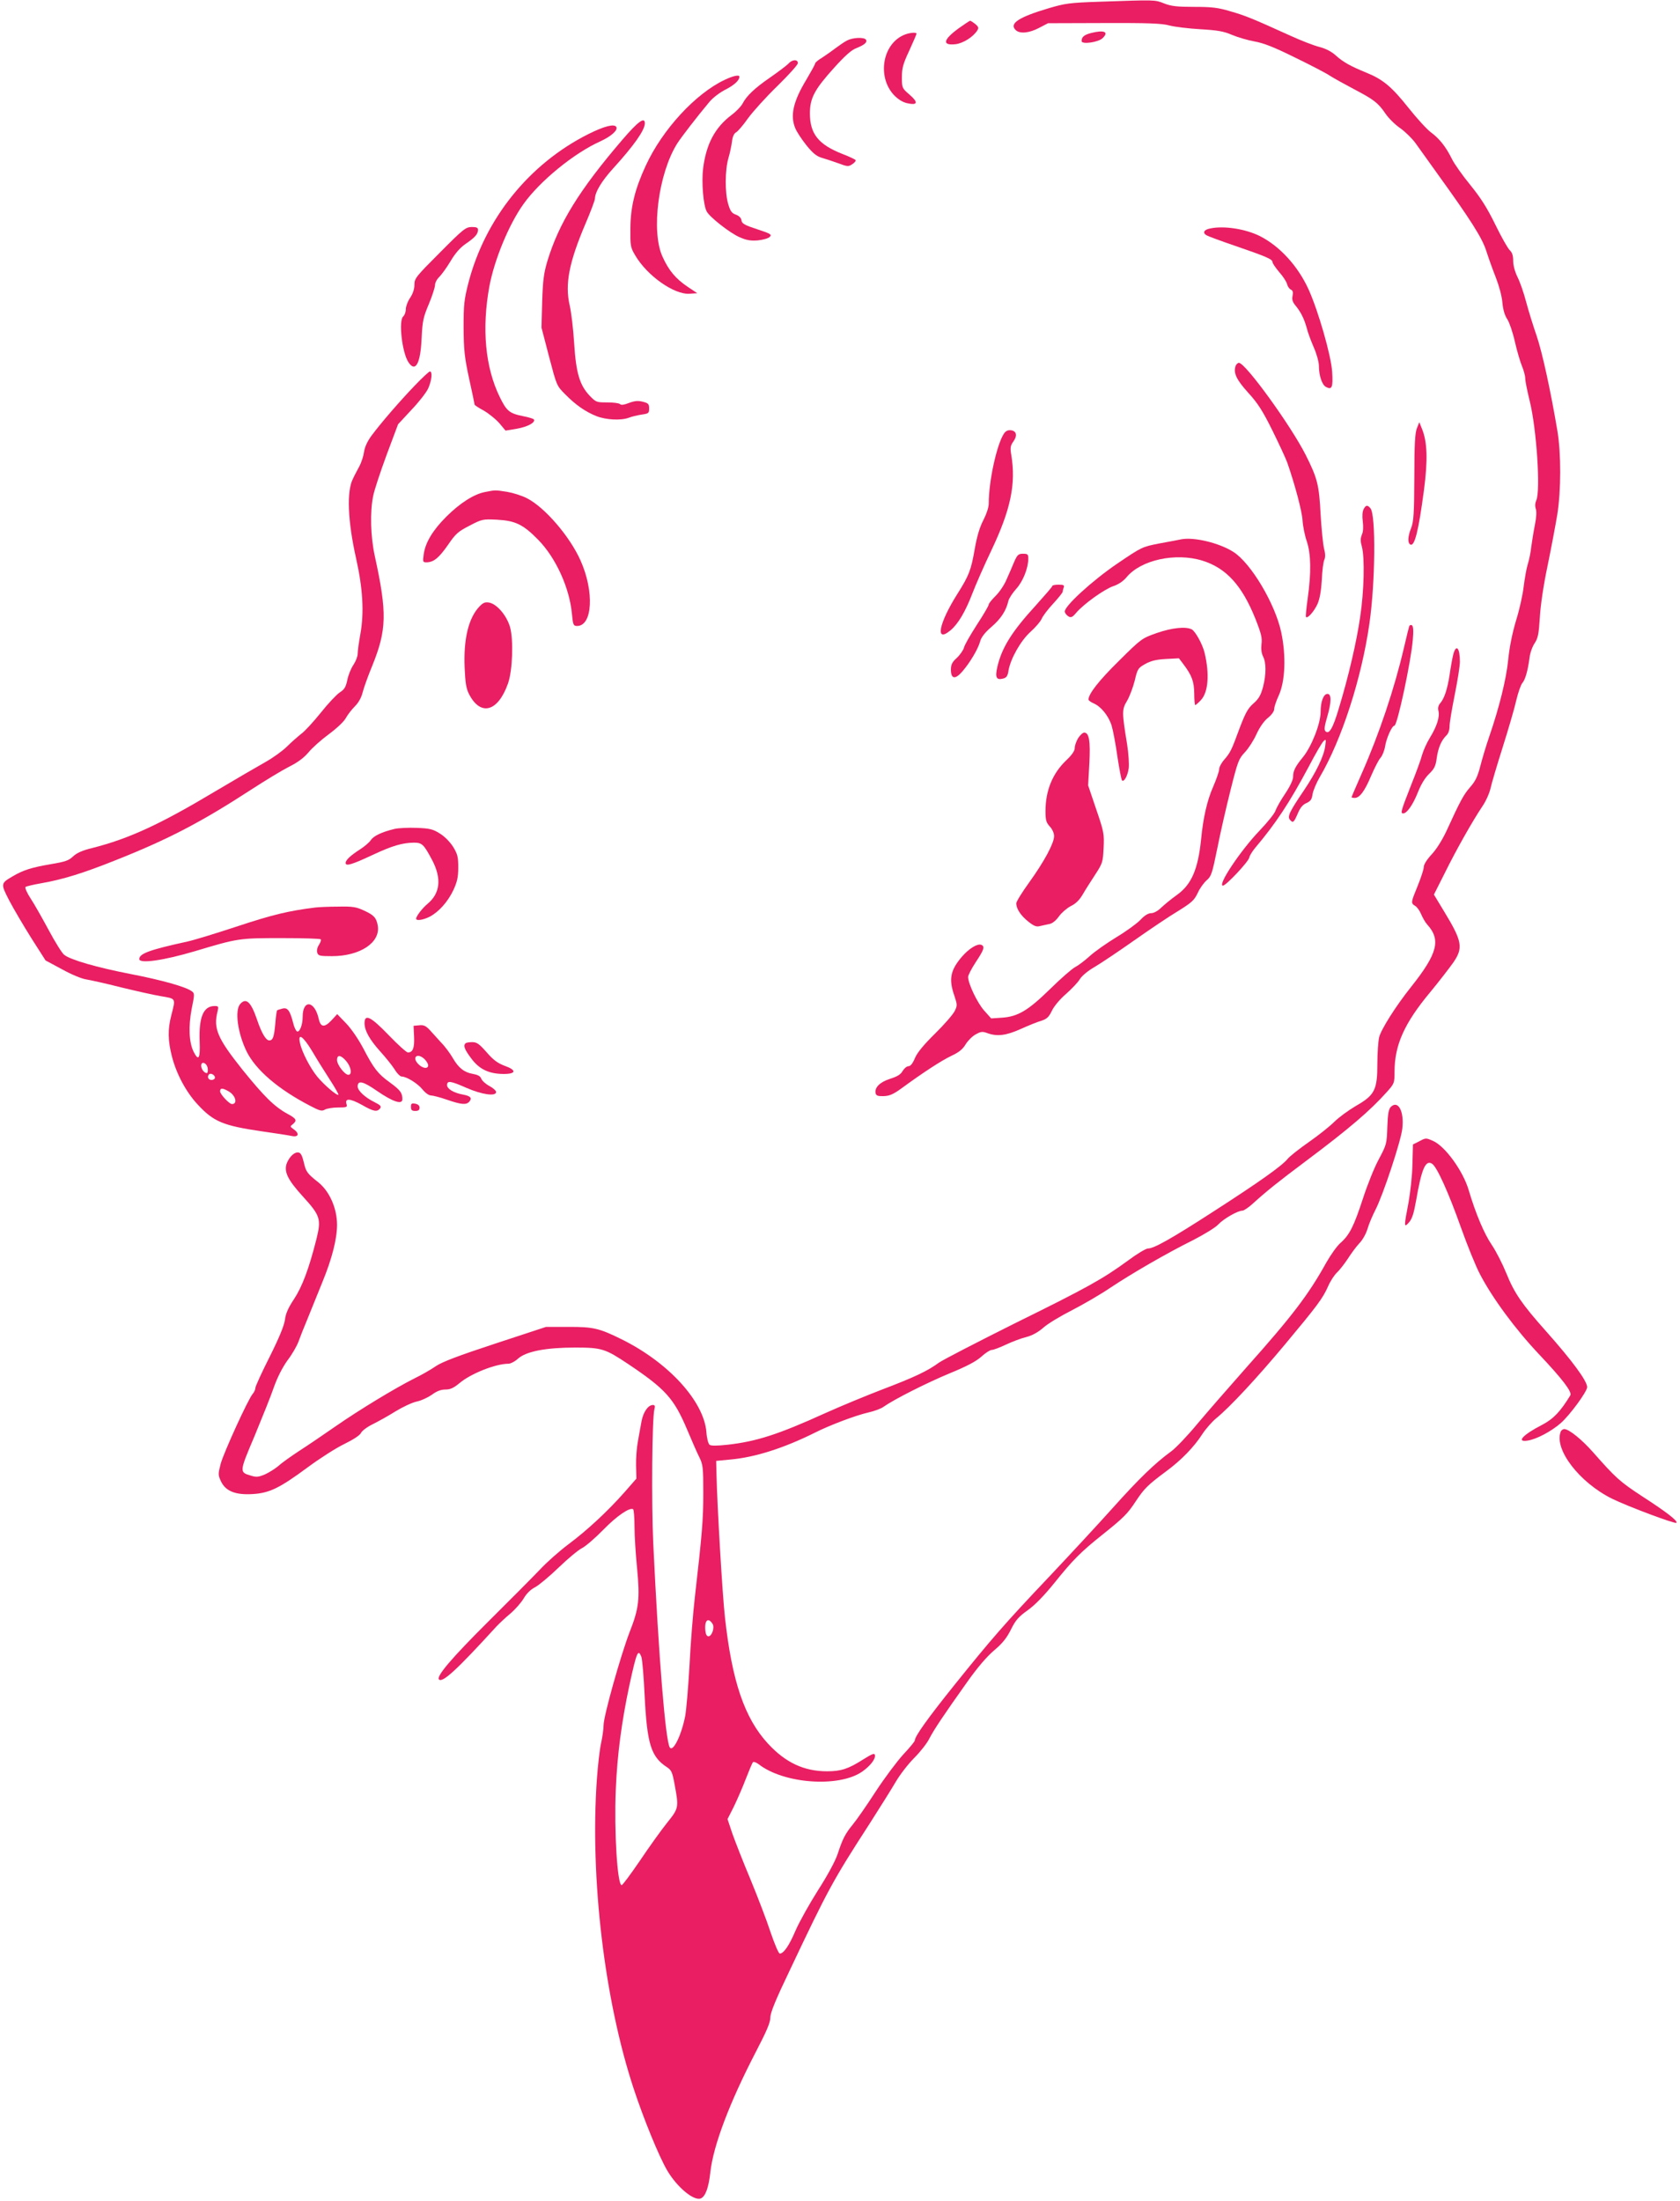 <?xml version="1.0" standalone="no"?>
<!DOCTYPE svg PUBLIC "-//W3C//DTD SVG 20010904//EN"
 "http://www.w3.org/TR/2001/REC-SVG-20010904/DTD/svg10.dtd">
<svg version="1.0" xmlns="http://www.w3.org/2000/svg"
 width="977pt" height="1280pt" viewBox="0 0 977 1280"
 preserveAspectRatio="xMidYMid meet">
<g transform="translate(0,1280) scale(0.1,-0.1)"
fill="#e91e63" stroke="none">
<path d="M6395 12790 c-175 -6 -199 -9 -300 -39 -171 -51 -227 -88 -189 -125
23 -24 79 -19 137 12 l52 27 325 1 c256 1 337 -2 380 -14 30 -8 111 -18 180
-22 102 -6 136 -12 185 -33 33 -14 92 -31 130 -38 52 -9 112 -32 235 -93 91
-44 183 -92 205 -107 22 -14 85 -49 140 -78 114 -60 139 -78 183 -143 18 -26
56 -64 86 -84 29 -21 70 -61 89 -88 20 -28 77 -107 126 -176 194 -269 261
-374 285 -451 13 -41 38 -110 55 -153 18 -46 35 -107 38 -145 4 -43 14 -76 29
-98 12 -19 32 -77 44 -131 12 -53 31 -117 41 -141 10 -24 19 -56 19 -72 0 -15
12 -74 26 -131 40 -161 64 -524 38 -578 -7 -16 -8 -33 -3 -48 6 -15 4 -50 -5
-95 -8 -40 -17 -97 -21 -127 -3 -30 -12 -75 -20 -100 -8 -25 -18 -83 -24 -130
-5 -47 -25 -137 -45 -200 -22 -75 -38 -154 -45 -226 -11 -112 -52 -278 -111
-449 -17 -49 -40 -126 -51 -169 -16 -62 -29 -89 -60 -124 -38 -44 -56 -77
-137 -254 -25 -53 -58 -106 -86 -136 -28 -30 -46 -59 -46 -73 0 -13 -16 -62
-35 -109 -41 -100 -41 -101 -15 -118 11 -6 27 -29 35 -49 9 -21 24 -47 34 -58
82 -90 62 -169 -93 -364 -88 -110 -176 -249 -186 -294 -5 -23 -10 -92 -10
-152 0 -153 -15 -183 -125 -246 -44 -26 -100 -67 -125 -92 -25 -25 -91 -78
-147 -117 -56 -39 -113 -84 -125 -99 -33 -41 -169 -137 -433 -307 -246 -159
-345 -214 -379 -214 -12 0 -64 -31 -116 -70 -148 -108 -236 -157 -660 -366
-216 -108 -414 -210 -440 -228 -65 -48 -143 -85 -330 -156 -91 -35 -239 -96
-330 -137 -273 -124 -400 -165 -568 -184 -66 -7 -97 -7 -106 0 -7 6 -16 39
-18 74 -15 179 -220 404 -493 539 -129 64 -166 73 -310 72 l-130 0 -295 -97
c-213 -70 -308 -106 -345 -131 -27 -19 -83 -51 -124 -71 -110 -55 -320 -182
-461 -280 -69 -48 -163 -112 -210 -142 -47 -31 -101 -69 -119 -86 -19 -16 -55
-39 -79 -50 -38 -16 -51 -18 -82 -8 -69 20 -69 20 21 232 44 107 96 235 113
286 21 58 50 114 79 154 26 34 54 83 63 108 9 25 32 84 52 131 19 47 58 144
87 215 56 136 85 251 85 333 0 96 -44 195 -109 247 -65 51 -72 62 -84 115 -9
39 -18 56 -30 58 -23 5 -51 -21 -68 -59 -20 -50 2 -97 91 -195 103 -113 109
-132 80 -250 -43 -170 -82 -275 -130 -348 -34 -51 -49 -85 -53 -121 -5 -34
-33 -103 -89 -215 -46 -91 -83 -172 -83 -181 0 -9 -7 -25 -16 -35 -27 -32
-169 -343 -186 -407 -15 -59 -15 -64 2 -101 27 -57 84 -80 184 -74 98 6 156
34 321 156 69 51 164 112 212 135 53 26 91 51 97 64 6 13 37 36 68 51 32 16
92 49 133 75 41 25 96 51 123 57 26 5 66 24 89 40 28 21 53 30 79 30 28 0 47
9 81 37 66 56 211 113 285 113 12 0 38 13 56 30 48 42 162 64 332 64 154 0
175 -7 307 -95 218 -146 267 -200 344 -382 26 -62 57 -133 70 -159 22 -44 24
-59 24 -210 0 -157 -7 -236 -49 -605 -11 -94 -25 -272 -31 -395 -7 -123 -18
-255 -25 -295 -21 -111 -71 -214 -90 -184 -25 42 -64 516 -96 1186 -11 240 -7
732 7 782 5 17 2 23 -9 23 -28 0 -56 -41 -66 -94 -5 -28 -15 -80 -21 -116 -7
-36 -12 -99 -11 -142 l2 -76 -69 -79 c-100 -113 -218 -222 -325 -302 -51 -38
-126 -104 -167 -148 -41 -43 -178 -181 -306 -308 -206 -205 -299 -314 -281
-331 20 -21 104 56 333 307 18 19 55 54 83 77 28 24 63 64 77 88 17 29 41 52
67 65 22 12 83 63 136 114 53 51 114 102 136 113 22 11 78 60 125 108 77 79
152 130 172 118 4 -3 8 -49 8 -102 0 -53 7 -162 15 -242 17 -177 11 -233 -44
-372 -52 -136 -151 -487 -151 -541 0 -23 -7 -69 -14 -102 -8 -33 -19 -129 -25
-213 -40 -573 44 -1282 214 -1797 58 -176 146 -392 195 -476 57 -97 154 -178
195 -163 27 11 46 61 56 152 17 156 112 406 264 699 63 121 85 172 85 201 0
28 30 102 114 277 220 465 250 521 463 850 60 94 129 204 153 245 24 41 72
103 107 138 35 35 74 85 87 111 27 53 86 141 222 332 58 82 112 145 154 181
49 41 74 72 99 122 27 55 45 75 97 112 42 30 96 85 158 162 105 131 152 178
276 277 124 99 148 123 195 195 49 74 70 95 175 173 90 66 165 144 213 219 19
29 55 70 79 90 81 66 236 233 399 428 191 229 221 269 253 341 13 30 36 65 51
79 15 14 43 50 63 80 19 30 49 71 67 90 19 19 40 57 48 85 8 28 29 77 46 110
44 85 148 399 156 471 12 100 -23 167 -65 129 -14 -13 -19 -37 -22 -118 -3
-99 -5 -104 -49 -187 -26 -47 -67 -150 -93 -230 -53 -162 -78 -212 -132 -259
-20 -18 -56 -69 -81 -113 -103 -186 -199 -312 -463 -608 -100 -113 -229 -261
-287 -330 -57 -69 -125 -140 -151 -159 -95 -69 -189 -160 -342 -331 -86 -96
-253 -276 -370 -400 -255 -269 -335 -361 -551 -630 -154 -192 -229 -297 -229
-321 0 -5 -29 -41 -65 -79 -36 -39 -109 -136 -162 -217 -53 -82 -113 -168
-134 -193 -44 -54 -59 -83 -88 -172 -14 -41 -58 -123 -114 -210 -50 -79 -108
-183 -130 -233 -38 -90 -70 -135 -92 -135 -7 0 -30 55 -53 122 -22 68 -75 206
-117 308 -43 102 -90 223 -106 268 l-28 84 36 71 c19 39 51 112 70 162 19 49
38 94 42 98 4 4 18 -1 32 -11 146 -115 468 -138 603 -44 47 33 79 74 74 96 -2
13 -15 8 -68 -25 -86 -55 -129 -69 -210 -69 -134 0 -241 50 -343 160 -137 148
-210 363 -251 735 -15 134 -45 648 -49 825 l-2 85 84 8 c143 13 309 66 490
156 87 44 236 100 309 117 36 8 77 23 91 34 61 43 247 137 381 193 103 42 157
71 187 98 24 22 51 39 60 39 10 0 47 14 83 31 36 17 89 37 118 44 35 9 69 28
99 54 25 23 100 68 167 102 66 34 166 92 222 130 123 82 326 200 483 278 64
33 130 73 146 91 31 33 113 80 140 80 9 0 37 19 63 43 76 69 148 127 302 242
255 191 378 296 476 406 43 48 44 52 44 117 0 155 57 282 207 462 52 63 112
141 134 172 60 87 53 124 -54 300 l-58 96 62 123 c69 140 164 307 219 389 21
30 42 78 48 105 6 28 38 136 71 240 33 105 69 227 79 273 11 46 27 91 35 100
17 19 32 71 42 147 3 28 17 66 30 85 19 29 24 53 30 150 4 70 21 187 45 300
21 102 46 235 56 295 23 143 23 357 1 490 -39 232 -88 456 -120 550 -19 55
-47 144 -61 197 -14 54 -37 120 -51 147 -15 31 -25 67 -25 94 0 31 -6 49 -20
62 -11 10 -49 77 -84 149 -48 98 -85 156 -146 231 -45 55 -93 123 -106 150
-35 71 -73 119 -122 155 -23 17 -82 81 -131 143 -97 122 -148 165 -244 204
-95 39 -134 61 -177 99 -26 24 -59 41 -97 51 -32 8 -107 37 -168 65 -225 102
-262 117 -349 142 -73 22 -109 26 -212 26 -100 0 -133 4 -174 20 -55 22 -50
21 -375 10z m-2251 -9433 c13 -21 -4 -72 -24 -72 -10 0 -16 12 -18 33 -6 60
16 80 42 39z m-414 -192 c5 -14 14 -116 19 -228 14 -278 37 -352 128 -412 28
-18 33 -29 47 -106 24 -131 23 -134 -45 -219 -33 -41 -104 -140 -157 -219 -54
-79 -102 -144 -107 -143 -25 3 -44 314 -34 553 8 204 35 403 80 613 42 192 50
210 69 161z"/>
<path d="M5576 12636 c-92 -67 -99 -102 -19 -93 44 5 104 43 127 81 9 14 6 21
-13 37 -13 10 -26 19 -30 18 -3 0 -32 -20 -65 -43z"/>
<path d="M6345 12608 c-41 -11 -55 -23 -55 -47 0 -21 99 -7 123 18 37 36 8 48
-68 29z"/>
<path d="M5255 12596 c-124 -55 -154 -243 -57 -348 25 -26 51 -42 77 -48 62
-14 67 4 15 49 -44 38 -45 39 -45 102 0 54 7 78 43 155 23 51 42 94 42 98 0
10 -44 6 -75 -8z"/>
<path d="M4927 12565 c-16 -8 -45 -28 -65 -43 -21 -16 -56 -41 -79 -56 -24
-14 -43 -30 -43 -36 0 -5 -23 -46 -50 -92 -77 -127 -96 -210 -65 -284 8 -20
37 -64 64 -98 37 -46 59 -64 88 -73 21 -6 64 -20 97 -32 54 -20 60 -21 82 -6
14 9 22 19 20 24 -3 4 -36 20 -75 35 -141 55 -191 117 -191 237 0 88 27 139
140 264 63 70 102 105 130 115 47 19 65 34 56 49 -10 16 -76 13 -109 -4z"/>
<path d="M4585 12430 c-10 -11 -57 -46 -104 -79 -92 -63 -140 -109 -163 -154
-8 -15 -36 -45 -63 -65 -97 -73 -148 -169 -166 -311 -10 -80 1 -215 21 -251
17 -32 131 -122 188 -148 43 -19 65 -23 108 -20 31 3 62 12 70 20 14 14 7 19
-73 45 -73 24 -89 33 -91 52 -2 14 -14 26 -33 33 -23 8 -32 20 -44 61 -20 66
-19 198 1 267 9 30 18 74 21 98 3 27 12 46 23 52 10 5 42 42 70 82 29 40 106
125 171 188 65 64 119 123 119 133 0 23 -33 22 -55 -3z"/>
<path d="M4215 12336 c-170 -80 -363 -289 -460 -500 -62 -134 -88 -238 -89
-361 -1 -104 0 -113 28 -160 69 -118 227 -230 317 -223 l44 3 -57 38 c-68 46
-109 94 -145 174 -68 147 -24 484 85 658 25 39 116 157 188 243 20 24 62 56
95 72 50 26 79 53 79 74 0 13 -37 5 -85 -18z"/>
<path d="M3619 11987 c-251 -293 -369 -485 -436 -706 -21 -71 -26 -112 -30
-236 l-4 -150 44 -169 c44 -167 44 -169 93 -218 62 -63 118 -102 183 -128 57
-22 143 -26 188 -9 15 6 48 14 73 18 42 6 45 8 45 36 0 26 -5 31 -37 39 -28 7
-48 5 -80 -7 -28 -11 -45 -14 -52 -7 -6 6 -39 10 -75 10 -62 0 -65 1 -102 39
-58 62 -79 131 -90 305 -5 83 -17 182 -26 220 -28 123 -5 247 91 473 31 72 56
139 56 149 1 38 39 101 106 175 120 132 184 222 184 262 0 40 -40 10 -131 -96z"/>
<path d="M3421 12020 c-344 -173 -600 -491 -697 -865 -25 -98 -28 -126 -28
-260 1 -129 5 -171 32 -296 18 -81 32 -149 32 -152 0 -3 24 -19 54 -35 29 -17
70 -50 90 -73 l36 -43 66 11 c62 11 109 36 99 54 -3 4 -31 13 -63 19 -80 16
-96 30 -136 112 -84 172 -105 397 -60 643 29 155 114 361 198 478 95 134 295
297 447 365 63 29 104 65 93 84 -12 19 -69 5 -163 -42z"/>
<path d="M2558 11331 c-140 -140 -148 -150 -148 -187 0 -25 -9 -52 -25 -76
-14 -20 -25 -50 -25 -66 0 -16 -7 -35 -15 -42 -28 -23 -7 -210 30 -266 41 -63
71 -8 77 141 5 98 9 119 42 197 20 48 36 98 36 111 0 13 11 34 25 47 13 13 43
54 65 91 27 46 56 79 88 101 54 37 71 56 72 81 0 13 -8 17 -37 17 -35 -1 -48
-11 -185 -149z"/>
<path d="M7036 11471 c-36 -7 -44 -26 -18 -40 11 -6 84 -33 163 -60 183 -63
219 -78 219 -95 0 -7 18 -33 39 -58 22 -25 43 -56 46 -71 4 -14 14 -28 22 -31
11 -5 14 -15 10 -36 -5 -22 0 -36 17 -57 31 -37 51 -78 66 -133 6 -25 25 -75
41 -112 16 -36 29 -84 29 -105 0 -56 18 -111 41 -123 35 -19 42 -3 36 89 -6
93 -80 352 -137 478 -62 136 -167 251 -283 310 -84 42 -211 62 -291 44z"/>
<path d="M7185 10670 c-13 -40 7 -80 75 -155 54 -59 83 -104 139 -217 39 -79
78 -163 87 -188 43 -123 86 -282 89 -337 2 -33 13 -88 25 -122 24 -73 26 -181
5 -330 -8 -57 -13 -107 -10 -109 10 -10 48 34 67 76 13 30 21 75 25 140 2 54
9 106 15 118 6 14 6 34 -2 64 -6 24 -15 113 -20 199 -9 171 -18 209 -87 346
-86 170 -350 535 -388 535 -7 0 -17 -9 -20 -20z"/>
<path d="M2412 10558 c-88 -92 -194 -214 -252 -292 -24 -33 -39 -66 -43 -94
-3 -23 -15 -61 -28 -85 -12 -23 -29 -54 -36 -70 -38 -72 -31 -246 18 -465 39
-174 47 -314 25 -437 -9 -49 -16 -102 -16 -117 0 -15 -11 -43 -24 -63 -14 -20
-30 -59 -36 -88 -9 -43 -17 -56 -45 -74 -19 -13 -69 -66 -110 -118 -42 -52
-92 -107 -113 -122 -20 -16 -58 -49 -83 -74 -25 -25 -82 -66 -125 -90 -43 -24
-175 -101 -293 -171 -319 -191 -501 -275 -714 -329 -58 -14 -91 -29 -112 -49
-25 -24 -46 -31 -129 -45 -112 -19 -162 -35 -221 -70 -72 -42 -72 -43 -21
-142 25 -48 83 -146 128 -218 l83 -130 95 -51 c54 -30 114 -55 140 -59 25 -4
116 -24 202 -46 87 -21 192 -45 235 -52 88 -15 85 -10 59 -112 -21 -81 -20
-146 4 -239 26 -101 82 -206 149 -278 93 -101 149 -124 376 -157 77 -11 155
-23 173 -27 39 -8 45 15 9 40 -21 15 -21 16 -4 29 26 22 21 32 -31 60 -77 42
-137 102 -263 258 -144 181 -169 238 -144 337 7 29 6 32 -17 32 -65 0 -92 -64
-87 -205 4 -101 -6 -118 -35 -61 -27 55 -31 147 -11 251 17 84 17 89 0 101
-35 26 -174 65 -355 100 -195 38 -350 82 -387 112 -12 9 -52 73 -89 142 -37
69 -84 152 -105 184 -22 33 -35 64 -31 68 4 4 46 14 92 22 126 22 245 59 430
133 308 122 501 223 790 411 80 52 179 112 220 133 52 26 87 52 114 84 21 26
75 74 120 107 46 34 89 75 98 94 10 18 33 48 51 66 22 22 38 50 46 82 7 28 32
97 56 155 84 208 87 306 15 636 -25 113 -29 257 -10 350 6 33 42 141 78 239
l67 179 77 83 c43 45 87 101 98 125 21 47 26 99 10 99 -5 0 -45 -37 -88 -82z
m-1204 -3971 c2 -15 -1 -27 -5 -27 -15 0 -33 23 -33 43 0 30 34 16 38 -16z
m42 -53 c0 -8 -9 -14 -20 -14 -19 0 -27 19 -14 33 10 9 34 -4 34 -19z m81 -81
c40 -24 52 -73 18 -73 -16 0 -69 57 -69 74 0 21 15 20 51 -1z"/>
<path d="M8240 10310 c-11 -27 -15 -95 -15 -285 -1 -211 -4 -257 -18 -294 -20
-50 -22 -87 -6 -97 25 -15 48 74 80 316 23 176 20 282 -13 360 l-14 35 -14
-35z"/>
<path d="M5838 10278 c-42 -65 -88 -276 -88 -406 0 -22 -13 -61 -31 -96 -21
-40 -37 -92 -50 -166 -22 -126 -33 -155 -101 -263 -110 -174 -131 -289 -40
-212 44 37 86 108 126 212 19 50 69 164 111 252 113 238 144 386 116 556 -7
41 -5 53 11 76 26 35 20 63 -13 67 -18 2 -30 -4 -41 -20z"/>
<path d="M2821 9939 c-64 -12 -146 -64 -226 -144 -79 -79 -122 -151 -131 -219
-6 -44 -5 -46 17 -46 41 1 71 25 124 101 45 66 59 78 125 112 73 38 77 39 160
35 107 -6 152 -27 240 -117 102 -104 182 -279 196 -430 6 -65 9 -71 30 -71 90
0 101 200 20 381 -63 141 -208 309 -312 362 -29 15 -80 31 -115 37 -71 11 -67
11 -128 -1z"/>
<path d="M7930 9839 c-7 -13 -9 -40 -5 -70 4 -31 3 -61 -5 -78 -9 -22 -9 -39
0 -70 17 -65 13 -256 -10 -409 -21 -145 -67 -343 -124 -531 -35 -118 -57 -154
-78 -133 -8 8 -6 29 11 86 24 82 25 131 1 131 -23 0 -40 -45 -40 -105 0 -68
-53 -202 -103 -263 -45 -55 -57 -80 -57 -114 0 -18 -18 -56 -46 -98 -26 -38
-51 -83 -57 -100 -5 -16 -47 -68 -92 -115 -112 -117 -247 -320 -213 -320 18 0
150 141 153 163 1 9 16 34 33 55 121 143 201 264 313 474 38 73 77 140 86 148
14 14 15 11 10 -27 -7 -58 -52 -152 -124 -259 -84 -124 -97 -152 -82 -170 18
-22 23 -18 46 35 14 34 29 52 50 61 25 11 32 22 36 51 3 20 22 66 42 100 128
218 243 573 289 894 34 235 38 631 6 669 -17 21 -27 20 -40 -5z"/>
<path d="M6870 9664 c-14 -3 -71 -14 -127 -24 -101 -20 -102 -20 -245 -117
-147 -100 -312 -251 -306 -281 2 -8 11 -20 21 -26 15 -9 23 -6 45 20 43 51
163 137 215 155 31 10 60 30 79 53 83 100 284 144 440 96 139 -43 231 -144
309 -339 34 -86 40 -112 35 -147 -3 -28 0 -52 9 -71 19 -36 19 -104 0 -178
-13 -47 -24 -68 -55 -95 -33 -29 -47 -55 -81 -144 -48 -130 -53 -141 -90 -184
-16 -18 -29 -43 -29 -55 0 -12 -16 -58 -35 -102 -35 -79 -58 -180 -70 -305
-18 -176 -56 -264 -142 -325 -31 -22 -71 -55 -89 -72 -20 -20 -44 -33 -59 -33
-17 0 -39 -13 -63 -39 -20 -21 -83 -67 -140 -101 -57 -35 -127 -84 -155 -110
-29 -26 -67 -55 -85 -64 -19 -10 -84 -67 -145 -127 -129 -126 -188 -161 -282
-167 l-61 -4 -41 46 c-40 45 -93 157 -93 195 0 10 20 49 45 87 48 72 54 91 31
100 -22 8 -70 -21 -111 -68 -68 -79 -79 -131 -45 -228 17 -52 18 -57 2 -89 -9
-19 -60 -78 -113 -130 -67 -66 -104 -111 -118 -143 -13 -32 -26 -48 -38 -48
-10 0 -25 -13 -34 -28 -11 -20 -31 -32 -72 -45 -60 -19 -92 -51 -85 -84 3 -14
13 -18 46 -17 34 1 55 10 100 42 128 94 237 165 294 192 45 21 67 39 84 68 13
21 39 47 58 57 30 17 40 18 69 7 56 -20 107 -14 192 24 44 20 98 42 120 48 33
11 44 21 62 58 12 26 47 68 82 98 33 29 69 67 80 85 12 20 46 49 88 73 37 22
140 91 228 153 88 62 202 139 254 170 82 51 96 64 116 106 12 27 36 60 52 74
27 23 32 38 62 185 17 87 52 240 77 339 42 168 48 183 83 220 21 22 52 70 68
106 19 41 44 77 67 95 22 18 36 38 36 51 0 12 12 48 27 80 37 82 43 228 14
366 -35 165 -176 403 -279 468 -82 52 -227 87 -302 73z"/>
<path d="M5898 9533 c-11 -27 -31 -73 -45 -104 -13 -31 -42 -74 -64 -95 -21
-21 -39 -43 -39 -49 0 -7 -31 -60 -69 -118 -38 -59 -72 -118 -75 -133 -4 -14
-22 -41 -41 -59 -28 -25 -35 -40 -35 -69 0 -55 25 -59 67 -10 44 51 91 130
103 174 6 24 28 52 65 84 55 47 86 94 99 151 4 16 25 48 46 71 39 43 70 120
70 176 0 25 -4 28 -31 28 -26 0 -33 -6 -51 -47z"/>
<path d="M6120 9393 c0 -5 -44 -55 -96 -113 -140 -153 -198 -246 -224 -358
-14 -61 -6 -78 33 -68 20 5 27 14 32 47 12 69 71 174 128 225 28 25 57 59 64
74 6 16 36 56 67 89 31 34 56 65 56 70 0 5 3 16 6 25 5 13 -1 16 -30 16 -20 0
-36 -3 -36 -7z"/>
<path d="M2788 9273 c-63 -66 -93 -188 -86 -355 4 -90 9 -122 26 -155 67 -130
168 -102 226 62 27 75 33 255 12 329 -20 68 -76 133 -121 142 -24 4 -35 0 -57
-23z"/>
<path d="M8195 9158 c-2 -7 -16 -62 -30 -123 -56 -240 -144 -502 -246 -733
-32 -73 -59 -135 -59 -138 0 -2 8 -4 18 -4 29 0 58 39 96 129 20 46 44 94 55
105 10 12 22 41 26 66 8 49 40 120 54 120 17 0 96 370 107 498 5 55 3 81 -5
86 -6 4 -13 1 -16 -6z"/>
<path d="M6727 9119 c-87 -31 -89 -32 -221 -163 -115 -113 -176 -191 -176
-224 0 -5 14 -15 30 -22 42 -18 85 -70 104 -127 8 -26 24 -108 34 -181 11 -73
23 -136 27 -140 11 -12 33 26 39 71 3 23 -1 85 -9 137 -31 189 -31 204 -1 254
15 25 35 79 45 118 16 69 20 74 61 97 32 18 64 26 120 29 l76 4 25 -33 c50
-66 63 -101 64 -171 0 -38 3 -68 6 -68 3 0 18 13 32 28 44 46 52 152 22 277
-12 49 -53 123 -74 135 -35 18 -114 10 -204 -21z"/>
<path d="M8451 8993 c-5 -21 -15 -74 -21 -118 -13 -84 -31 -138 -56 -166 -9
-11 -13 -26 -9 -42 9 -35 -9 -91 -49 -156 -19 -31 -39 -76 -46 -101 -6 -25
-36 -106 -66 -181 -56 -143 -61 -159 -44 -159 22 0 57 51 85 121 18 46 41 85
65 108 31 30 39 46 45 91 8 60 27 105 56 133 12 11 19 32 19 55 0 20 14 102
30 182 16 80 30 166 30 192 0 82 -22 106 -39 41z"/>
<path d="M6270 8508 c-11 -18 -20 -44 -20 -58 0 -16 -16 -40 -49 -71 -80 -76
-121 -176 -121 -296 0 -52 4 -66 25 -89 15 -16 25 -39 25 -56 0 -41 -57 -147
-144 -268 -42 -58 -76 -113 -76 -123 0 -31 26 -71 70 -106 33 -26 47 -32 68
-26 15 3 39 9 55 12 17 3 38 20 55 44 15 21 46 48 69 60 29 14 50 35 69 67 15
26 48 78 73 116 43 66 45 73 49 155 4 81 2 94 -43 225 l-47 139 7 126 c7 132
-1 181 -30 181 -8 0 -24 -15 -35 -32z"/>
<path d="M2295 7980 c-75 -18 -123 -41 -139 -66 -9 -13 -36 -36 -59 -51 -58
-37 -87 -64 -87 -81 0 -21 36 -10 160 48 111 52 170 69 236 70 49 0 58 -9 108
-103 55 -106 46 -192 -28 -253 -31 -26 -66 -72 -66 -86 0 -14 40 -8 78 11 54
28 107 88 139 156 22 48 28 75 28 131 0 61 -4 77 -30 120 -19 29 -49 60 -77
77 -41 26 -59 30 -135 33 -48 2 -106 -1 -128 -6z"/>
<path d="M1835 7523 c-156 -19 -253 -43 -450 -108 -121 -40 -254 -81 -295 -90
-220 -48 -280 -70 -280 -102 0 -28 138 -9 324 46 250 75 256 76 503 76 122 0
224 -3 228 -7 4 -3 -1 -18 -10 -32 -10 -15 -14 -33 -10 -46 6 -18 15 -20 85
-20 164 0 283 79 267 177 -8 46 -22 62 -82 89 -43 20 -64 24 -150 22 -55 0
-113 -3 -130 -5z"/>
<path d="M1397 6962 c-33 -37 -15 -169 37 -276 53 -107 182 -219 369 -316 57
-30 69 -33 87 -22 11 6 45 12 76 12 51 0 55 2 49 20 -11 35 21 33 88 -4 70
-40 89 -43 107 -22 9 12 4 19 -32 37 -55 27 -98 67 -98 91 0 38 31 31 113 -26
93 -64 147 -81 147 -48 0 37 -12 53 -72 97 -71 51 -94 81 -156 200 -27 51 -69
113 -99 144 l-52 54 -34 -37 c-40 -42 -62 -40 -73 7 -23 109 -94 118 -94 13 0
-45 -17 -89 -32 -84 -7 3 -17 24 -23 49 -19 74 -33 92 -63 84 -15 -4 -29 -8
-31 -11 -2 -2 -7 -37 -10 -76 -7 -78 -14 -98 -35 -98 -20 0 -45 43 -72 123
-35 102 -63 127 -97 89z m418 -274 c27 -46 73 -120 103 -166 30 -46 52 -85 50
-88 -8 -7 -81 55 -122 104 -42 51 -92 147 -102 200 -12 58 19 36 71 -50z m199
-59 c28 -33 35 -79 12 -79 -21 0 -66 58 -66 86 0 33 23 30 54 -7z"/>
<path d="M2120 6850 c0 -43 29 -95 92 -165 30 -33 67 -79 82 -102 14 -24 33
-43 42 -43 28 0 93 -40 121 -75 16 -20 37 -35 49 -35 11 0 54 -11 94 -25 84
-29 113 -31 130 -10 17 20 6 32 -37 40 -55 10 -93 33 -93 55 0 28 20 25 113
-16 89 -39 172 -51 172 -24 0 8 -18 24 -39 35 -21 11 -42 30 -47 42 -5 15 -20
23 -48 28 -51 9 -84 34 -118 93 -15 26 -45 67 -68 90 -22 24 -52 57 -67 74
-22 23 -35 29 -60 26 l-33 -3 3 -63 c3 -66 -7 -92 -36 -92 -8 0 -58 45 -111
100 -105 109 -141 127 -141 70z m350 -210 c11 -11 20 -27 20 -35 0 -23 -34
-18 -59 9 -38 41 -1 66 39 26z"/>
<path d="M2707 6733 c-14 -13 -6 -35 33 -87 46 -63 103 -91 190 -91 73 0 75
23 3 48 -39 15 -64 33 -103 78 -43 49 -57 59 -84 59 -18 0 -36 -3 -39 -7z"/>
<path d="M2390 6364 c0 -19 5 -24 25 -24 18 0 25 5 25 19 0 12 -9 20 -25 23
-21 4 -25 1 -25 -18z"/>
<path d="M8251 6162 l-34 -17 -3 -115 c-1 -64 -12 -163 -23 -224 -27 -140 -27
-148 3 -114 18 20 28 52 41 125 32 186 55 240 93 216 28 -17 96 -168 167 -368
37 -104 87 -228 112 -275 73 -140 206 -320 344 -466 136 -144 193 -219 181
-238 -58 -95 -98 -137 -165 -172 -111 -57 -152 -102 -83 -91 52 8 138 54 193
102 53 47 153 183 153 209 0 36 -88 155 -240 326 -140 157 -184 222 -230 336
-22 54 -59 127 -84 164 -45 66 -94 182 -135 320 -33 112 -138 256 -208 286
-41 18 -41 18 -82 -4z"/>
<path d="M9076 4474 c-39 -102 109 -295 299 -389 92 -45 366 -148 374 -140 10
10 -55 61 -199 154 -131 86 -153 106 -288 259 -64 72 -138 132 -165 132 -8 0
-18 -7 -21 -16z"/>
</g>
</svg>
